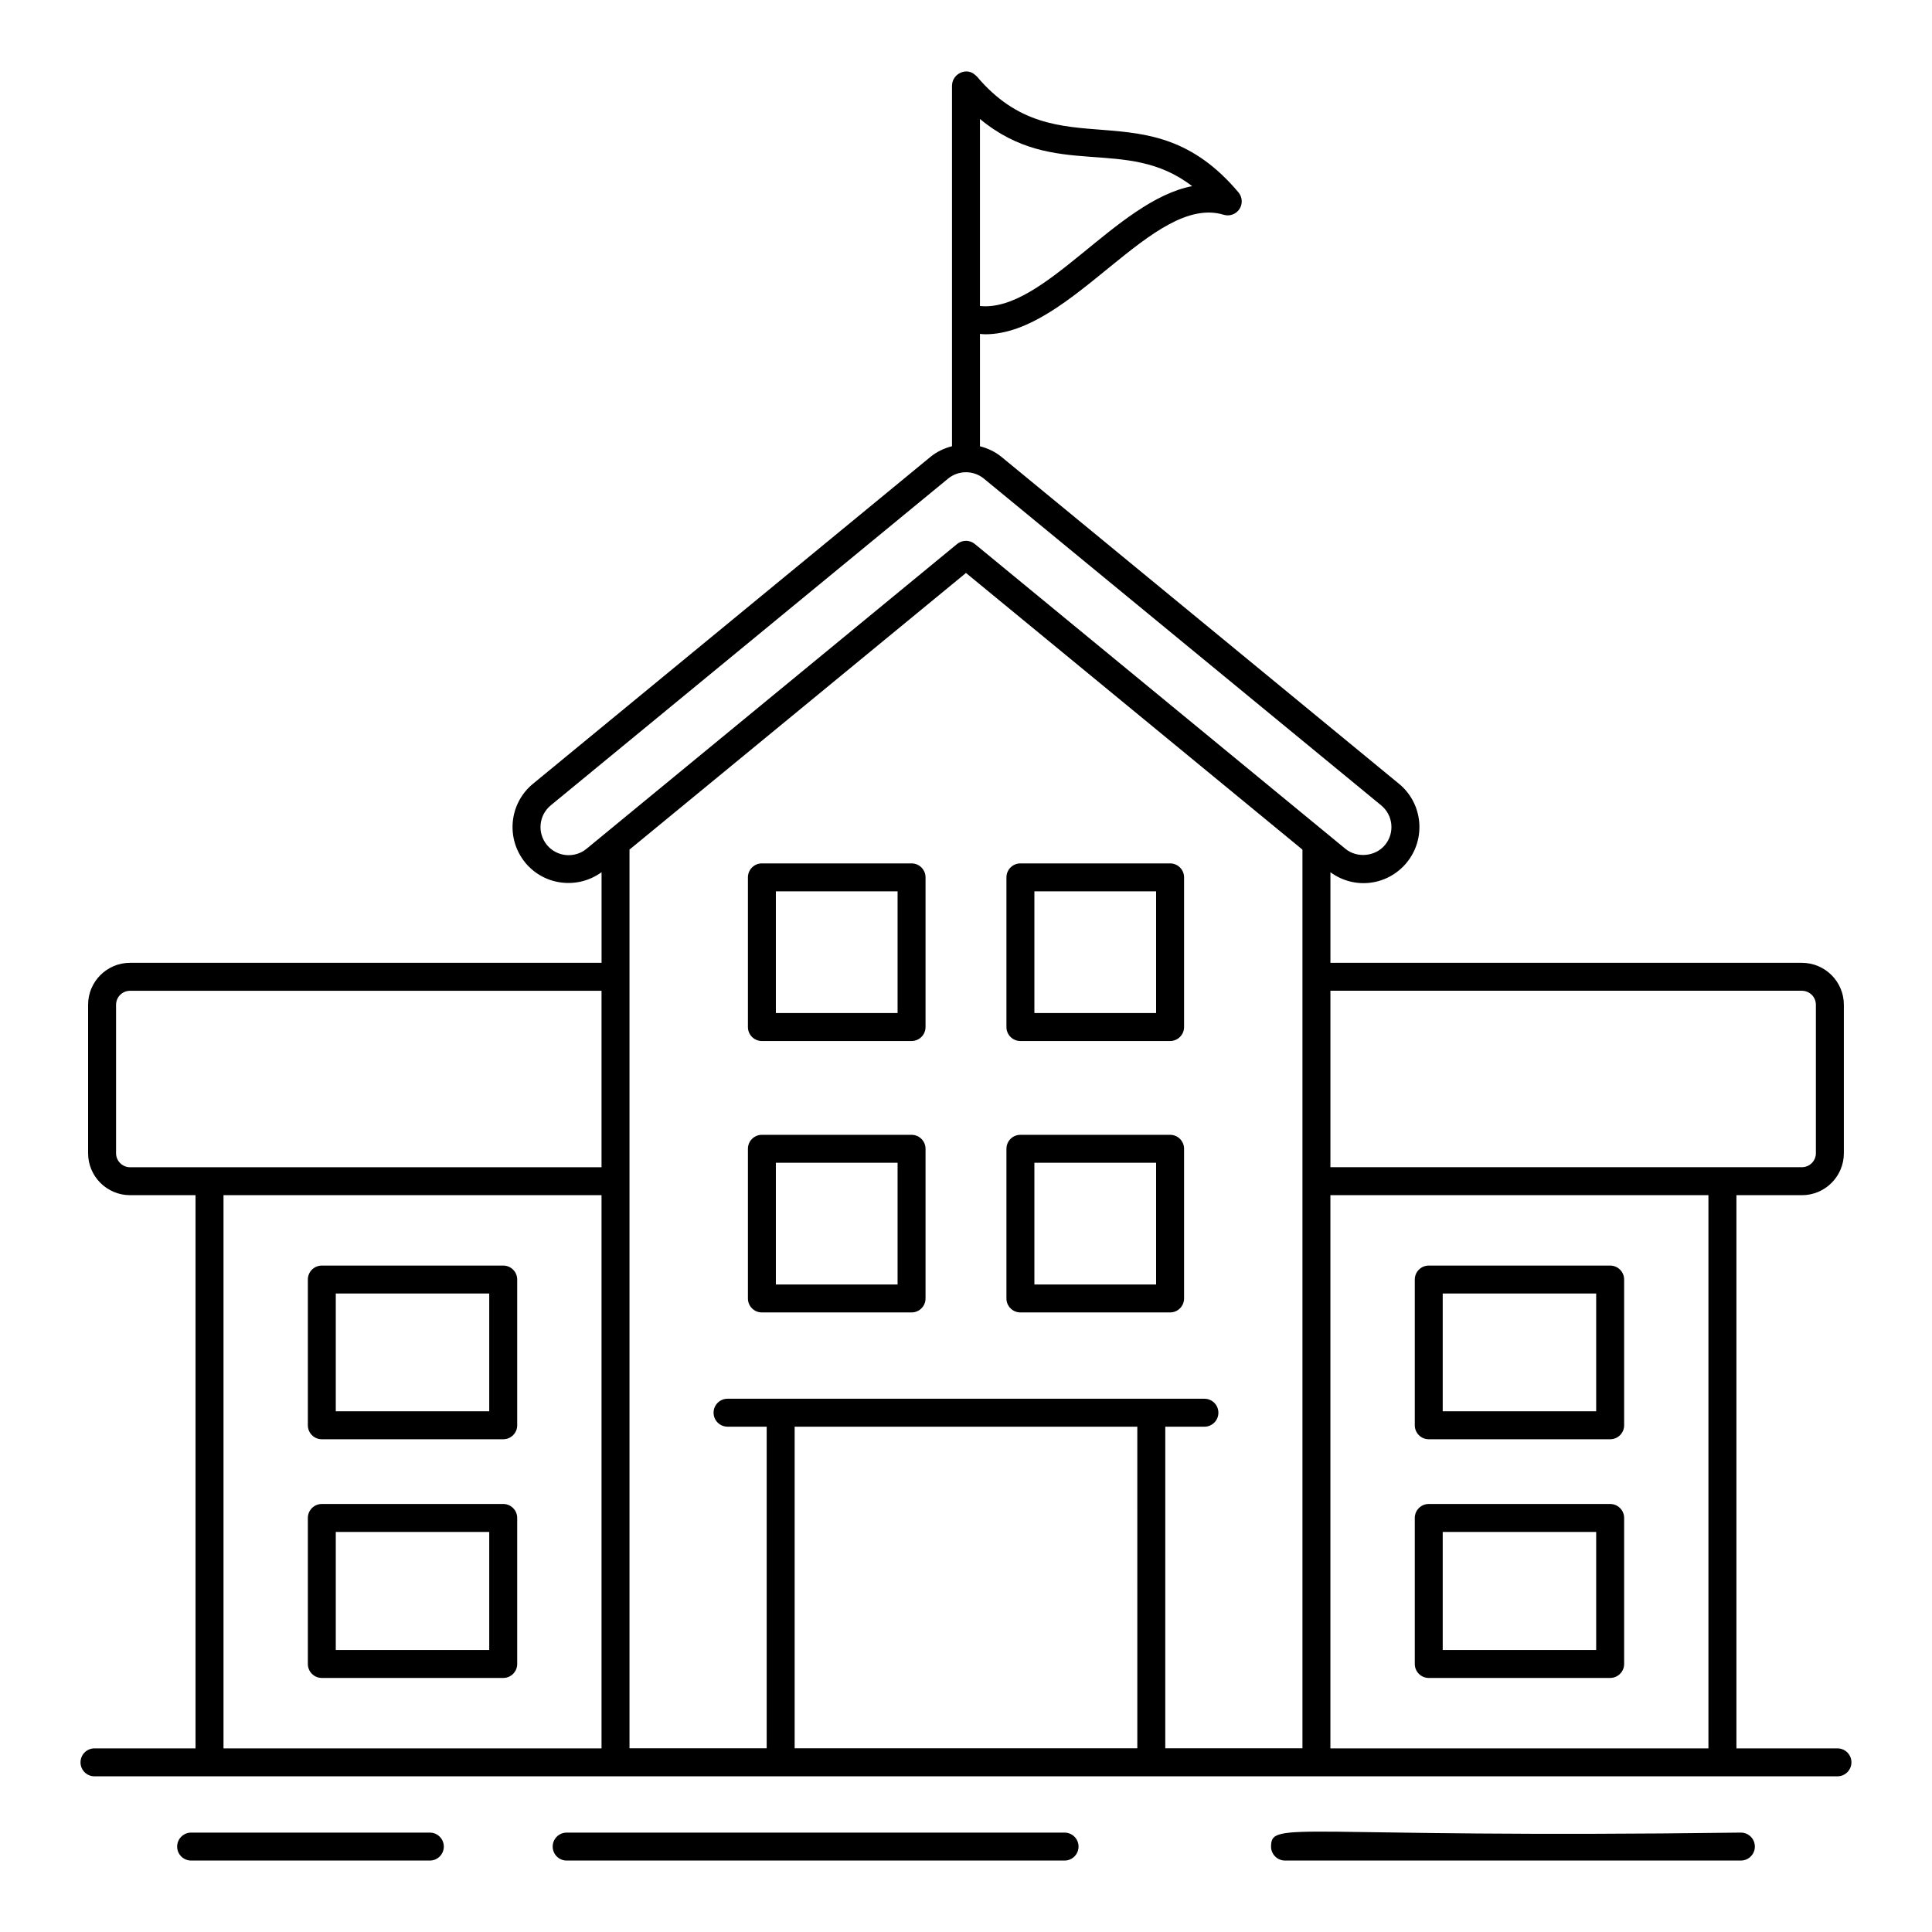 <?xml version="1.0" encoding="UTF-8"?>
<!-- Uploaded to: SVG Repo, www.svgrepo.com, Generator: SVG Repo Mixer Tools -->
<svg fill="#000000" width="800px" height="800px" version="1.1" viewBox="144 144 512 512" xmlns="http://www.w3.org/2000/svg">
 <g>
  <path d="m634.65 611.04c0-2.047-1.656-3.703-3.703-3.703h-26.777v-146.6h17.359c6.129 0 11.113-4.984 11.113-11.113v-39.352c0-6.129-4.984-11.113-11.113-11.113l-124.95-0.004v-24c6.559 4.773 15.305 3.426 20.199-2.535 5.184-6.301 4.34-15.688-2.043-20.918l-105.3-86.594c-1.715-1.406-3.684-2.316-5.734-2.84v-29.777c0.461 0.031 0.922 0.098 1.383 0.098 22.914 0 44.496-37.324 63.215-31.676 1.578 0.484 3.258-0.145 4.164-1.504 0.902-1.375 0.797-3.168-0.258-4.43-24.098-28.641-47.852-5.184-69.371-30.773-0.039-0.047-0.105-0.047-0.148-0.094-2.418-2.586-6.289-0.543-6.375 2.418 0 0.023-0.02 0.039-0.02 0.062v95.664c-2.051 0.523-4.019 1.438-5.738 2.848l-105.29 86.594c-6.356 5.215-7.266 14.582-2.043 20.934 5.019 6.09 13.895 7.098 20.199 2.508v24.016h-124.96c-6.129 0-11.113 4.984-11.113 11.113v39.352c0 6.129 4.984 11.113 11.113 11.113h17.359v146.6l-26.777 0.004c-2.047 0-3.703 1.656-3.703 3.703 0 2.047 1.656 3.703 3.703 3.703h461.9c2.047 0 3.703-1.656 3.703-3.703zm-13.125-204.48c2.039 0 3.703 1.664 3.703 3.703v39.352c0 2.039-1.664 3.703-3.703 3.703h-124.95v-46.762zm-221.53-110.72 89.168 73.32v238.15h-36.355l0.004-85.223h10.371c2.047 0 3.703-1.656 3.703-3.703s-1.656-3.703-3.703-3.703h-14.078l-98.219-0.004h-14.078c-2.047 0-3.703 1.656-3.703 3.703 0 2.047 1.656 3.703 3.703 3.703h10.371v85.227h-36.355v-238.16zm45.406 311.47h-90.812v-85.223h90.809zm14.527-413.98c-20.172 3.867-39.27 33.453-56.23 31.77v-49.57c19.895 16.488 38.656 4.254 56.23 17.801zm-170.99 174.59c-2.606-3.172-2.176-7.863 1.023-10.5l105.29-86.582c2.75-2.258 6.727-2.25 9.477-0.008l105.3 86.598c3.176 2.606 3.641 7.301 1.02 10.492-2.527 3.074-7.41 3.566-10.5 1.02-134.58-110.7-88.164-72.516-98.207-80.773-1.367-1.129-3.336-1.129-4.703 0-10.043 8.258 36.375-29.918-98.207 80.773-3.18 2.606-7.883 2.144-10.496-1.02zm-114.18 81.703v-39.352c0-2.039 1.66-3.703 3.703-3.703h124.95v46.762h-124.95c-2.043-0.004-3.703-1.668-3.703-3.707zm28.473 11.113h100.18v146.6h-100.18zm293.34 146.6v-146.6h100.18v146.6z"/>
  <path d="m194.65 629.66c-2.047 0-3.703 1.656-3.703 3.703s1.656 3.703 3.703 3.703h63.262c2.047 0 3.703-1.656 3.703-3.703s-1.656-3.703-3.703-3.703z"/>
  <path d="m294.17 629.66c-2.047 0-3.703 1.656-3.703 3.703s1.656 3.703 3.703 3.703h131.95c2.047 0 3.703-1.656 3.703-3.703s-1.656-3.703-3.703-3.703z"/>
  <path d="m480.84 633.36c0 2.047 1.656 3.703 3.703 3.703h120.81c2.047 0 3.703-1.656 3.703-3.703s-1.656-3.703-3.703-3.703c-118.52 1.578-124.51-3.434-124.51 3.703z"/>
  <path d="m570.71 479.39h-48.074c-2.047 0-3.703 1.656-3.703 3.703v38.621c0 2.047 1.656 3.703 3.703 3.703h48.074c2.047 0 3.703-1.656 3.703-3.703v-38.621c0-2.047-1.656-3.703-3.703-3.703zm-3.707 38.621h-40.668v-31.215h40.668z"/>
  <path d="m570.71 542.57h-48.074c-2.047 0-3.703 1.656-3.703 3.703v38.695c0 2.047 1.656 3.703 3.703 3.703h48.074c2.047 0 3.703-1.656 3.703-3.703v-38.695c0-2.047-1.656-3.703-3.703-3.703zm-3.707 38.695h-40.668v-31.285h40.668z"/>
  <path d="m277.36 479.39h-48.074c-2.047 0-3.703 1.656-3.703 3.703v38.621c0 2.047 1.656 3.703 3.703 3.703h48.074c2.047 0 3.703-1.656 3.703-3.703v-38.621c0-2.047-1.656-3.703-3.703-3.703zm-3.707 38.621h-40.668v-31.215h40.668z"/>
  <path d="m277.36 542.57h-48.074c-2.047 0-3.703 1.656-3.703 3.703v38.695c0 2.047 1.656 3.703 3.703 3.703h48.074c2.047 0 3.703-1.656 3.703-3.703v-38.695c0-2.047-1.656-3.703-3.703-3.703zm-3.707 38.695h-40.668v-31.285h40.668z"/>
  <path d="m345.91 491.81h39.664c2.047 0 3.703-1.656 3.703-3.703v-39.664c0-2.047-1.656-3.703-3.703-3.703h-39.664c-2.047 0-3.703 1.656-3.703 3.703v39.664c-0.004 2.047 1.652 3.703 3.703 3.703zm3.703-39.664h32.254v32.254h-32.254z"/>
  <path d="m414.42 491.81h39.668c2.047 0 3.703-1.656 3.703-3.703v-39.664c0-2.047-1.656-3.703-3.703-3.703h-39.668c-2.047 0-3.703 1.656-3.703 3.703v39.664c-0.004 2.047 1.652 3.703 3.703 3.703zm3.703-39.664h32.258v32.254h-32.258z"/>
  <path d="m345.91 419.88h39.664c2.047 0 3.703-1.656 3.703-3.703v-39.664c0-2.047-1.656-3.703-3.703-3.703h-39.664c-2.047 0-3.703 1.656-3.703 3.703v39.664c-0.004 2.047 1.652 3.703 3.703 3.703zm3.703-39.664h32.254v32.254h-32.254z"/>
  <path d="m414.42 419.88h39.668c2.047 0 3.703-1.656 3.703-3.703v-39.664c0-2.047-1.656-3.703-3.703-3.703h-39.668c-2.047 0-3.703 1.656-3.703 3.703v39.664c-0.004 2.047 1.652 3.703 3.703 3.703zm3.703-39.664h32.258v32.254h-32.258z"/>
 </g>
</svg>